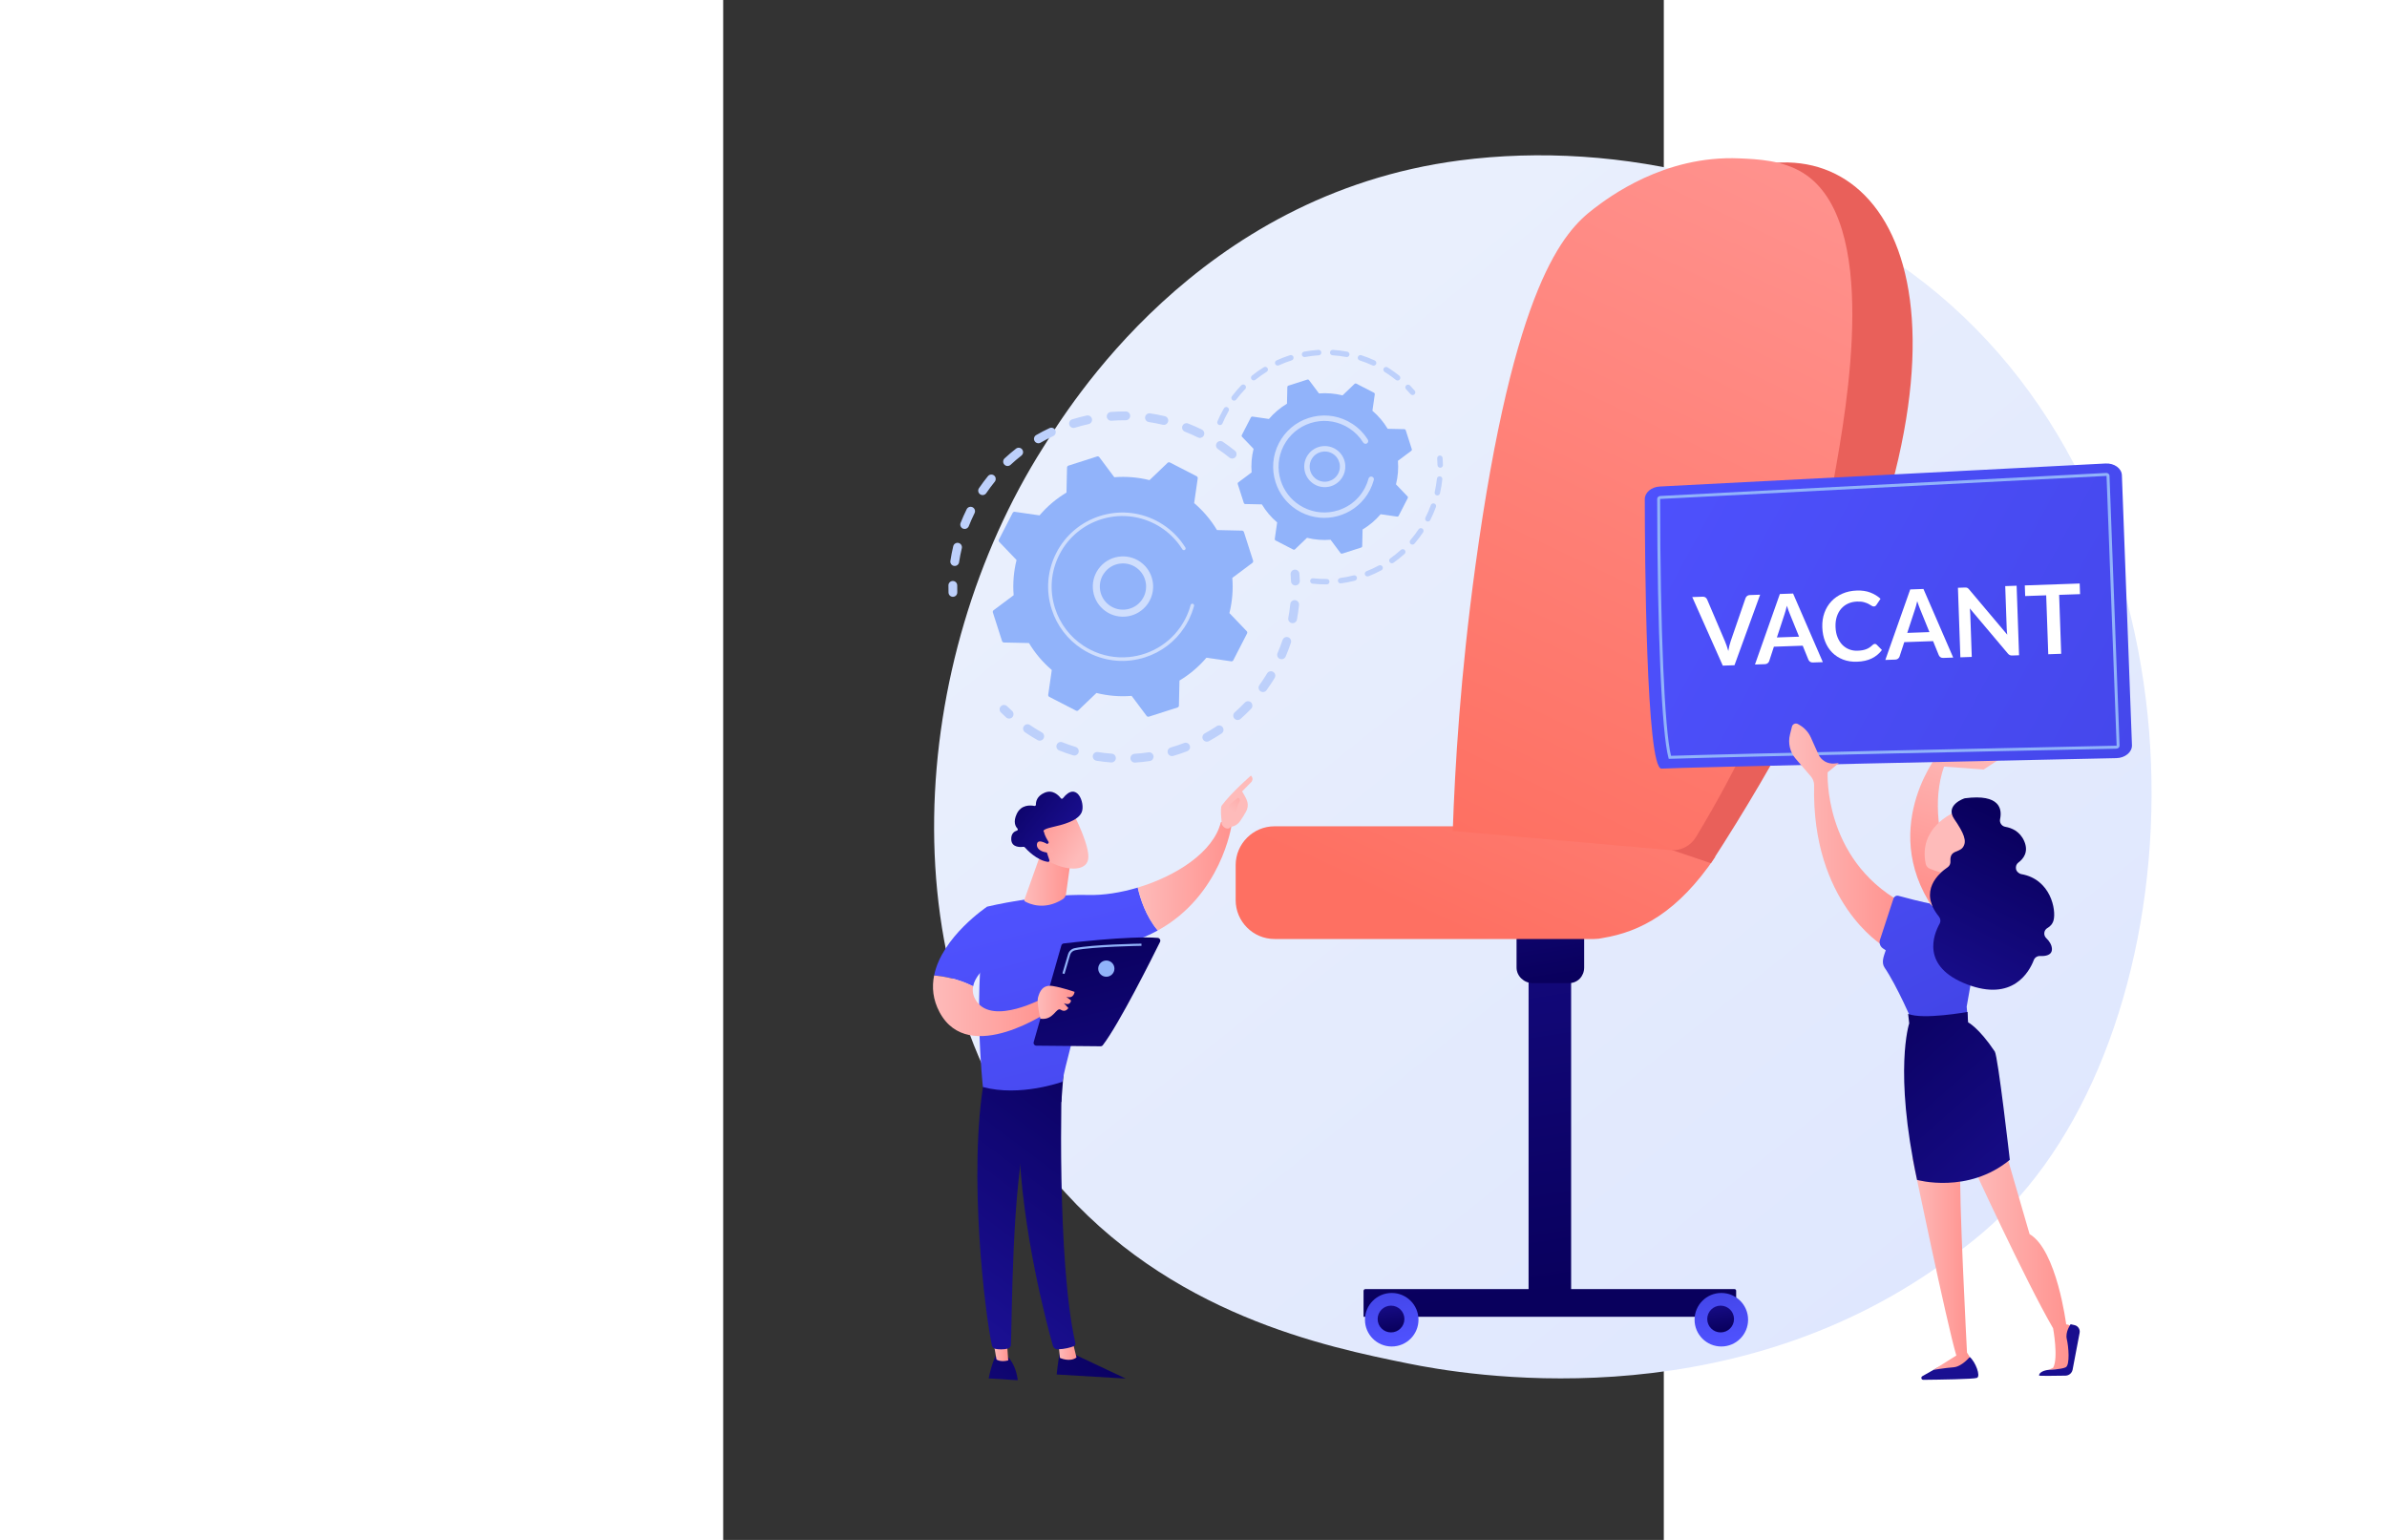 <?xml version="1.0" encoding="utf-8"?>
<!-- Generator: Adobe Illustrator 27.5.0, SVG Export Plug-In . SVG Version: 6.00 Build 0)  -->
<svg width="775" height="500" version="1.1" xmlns="http://www.w3.org/2000/svg" xmlns:xlink="http://www.w3.org/1999/xlink" x="0px" y="0px"
	 viewBox="0 100 2150 3520" style="enable-background:new 0 0 3710 3710;" xml:space="preserve">
<rect x="0" y="100" width="2150" height="3520" fill="#333333" stroke="none"/>
<g id="Background">
	<g>
		<g>
			<rect style="fill:#FFFFFF;" width="0" height="0"/>
		</g>
	</g>
</g>
<g id="Illustration">
	<g>
		<linearGradient id="SVGID_1_" gradientUnits="userSpaceOnUse" x1="3626.724" y1="4075.999" x2="1138.968" y2="986.362">
			<stop  offset="0" style="stop-color:#DAE3FE"/>
			<stop  offset="1" style="stop-color:#E9EFFD"/>
		</linearGradient>
		<path style="fill:url(#SVGID_1_);" d="M2942.327,2857.558c-57.143,60.157-111.211,98.952-153.929,129.603
			c-502.142,360.292-1096.309,255.269-1222.587,229.621c-186.472-37.874-546.918-111.082-807.514-417.538
			c-394.26-463.642-332.868-1194.097-27.053-1676.281c55.938-88.2,351.421-577.728,951.988-656.233
			c363.457-47.51,787.131,48.312,1093.943,305.361C3421.202,1311.659,3375.354,2401.681,2942.327,2857.558z"/>
		<g>
			
				<linearGradient id="SVGID_00000144302478790087555230000012552048080488038282_" gradientUnits="userSpaceOnUse" x1="11330.382" y1="3106.081" x2="10895.307" y2="3579.322" gradientTransform="matrix(1 0.009 -0.009 1 -10391.2 -63.475)">
				<stop  offset="0" style="stop-color:#09005D"/>
				<stop  offset="1" style="stop-color:#1A0F91"/>
			</linearGradient>
			<path style="fill:url(#SVGID_00000144302478790087555230000012552048080488038282_);" d="M920.138,3251.193l-127.566-60.11
				l-22.591-3.875c0,0-5.122,27.463-7.763,54.671L920.138,3251.193z"/>
			
				<linearGradient id="SVGID_00000180351144384298695440000007901622521120264344_" gradientUnits="userSpaceOnUse" x1="11187.073" y1="3144.256" x2="11228.749" y2="3144.256" gradientTransform="matrix(1 0.009 -0.009 1 -10391.2 -63.475)">
				<stop  offset="0" style="stop-color:#FEBBBA"/>
				<stop  offset="1" style="stop-color:#FF928E"/>
			</linearGradient>
			<path style="fill:url(#SVGID_00000180351144384298695440000007901622521120264344_);" d="M766.155,3171.008l3.59,32.941
				c0,0,22.345,10.663,37.785-0.956l-8.945-36.757L766.155,3171.008z"/>
			
				<linearGradient id="SVGID_00000072266653012080288900000010091868191184495782_" gradientUnits="userSpaceOnUse" x1="11376.333" y1="2529.175" x2="10977.073" y2="3070.319" gradientTransform="matrix(1 0.009 -0.009 1 -10391.2 -63.475)">
				<stop  offset="0" style="stop-color:#09005D"/>
				<stop  offset="1" style="stop-color:#1A0F91"/>
			</linearGradient>
			<path style="fill:url(#SVGID_00000072266653012080288900000010091868191184495782_);" d="M774.99,2552.428
				c-1.768,8.576-13.142,428.71,29.978,617.446c0.704,3.079-0.884,6.232-3.82,7.399c-6.916,2.749-20.461,6.696-36.652,7.085
				c-5.014,0.121-9.477-3.18-10.845-8.005c-12.422-43.813-71.858-263.3-77.888-472.486c-6.739-233.745,0.076-7.956,0.076-7.956
				l6.637-144.384L774.99,2552.428z"/>
			
				<linearGradient id="SVGID_00000079454075385277812880000018297480438051345573_" gradientUnits="userSpaceOnUse" x1="11221.055" y1="3020.849" x2="10788.344" y2="3491.518" gradientTransform="matrix(1 0.009 -0.009 1 -10391.2 -63.475)">
				<stop  offset="0" style="stop-color:#09005D"/>
				<stop  offset="1" style="stop-color:#1A0F91"/>
			</linearGradient>
			<path style="fill:url(#SVGID_00000079454075385277812880000018297480438051345573_);" d="M673.256,3255
				c-1.507-13.485-6.392-35.634-21.968-53.008l-28.834-1.838c0,0-7.867,13.814-15.708,50.644L673.256,3255z"/>
			
				<linearGradient id="SVGID_00000155112575184324340210000017188746524876506795_" gradientUnits="userSpaceOnUse" x1="11036.87" y1="3142.113" x2="11072.853" y2="3142.113" gradientTransform="matrix(1 0.009 -0.009 1 -10391.2 -63.475)">
				<stop  offset="0" style="stop-color:#FEBBBA"/>
				<stop  offset="1" style="stop-color:#FF928E"/>
			</linearGradient>
			<path style="fill:url(#SVGID_00000155112575184324340210000017188746524876506795_);" d="M616.064,3157.767l8.647,49.847
				c0,0,8.956,6.795,26.845,2.101l-3.844-53.58L616.064,3157.767z"/>
			
				<linearGradient id="SVGID_00000029025011546141347280000009859633092739581077_" gradientUnits="userSpaceOnUse" x1="11305.174" y1="2476.674" x2="10905.919" y2="3017.813" gradientTransform="matrix(1 0.009 -0.009 1 -10391.2 -63.475)">
				<stop  offset="0" style="stop-color:#09005D"/>
				<stop  offset="1" style="stop-color:#1A0F91"/>
			</linearGradient>
			<path style="fill:url(#SVGID_00000029025011546141347280000009859633092739581077_);" d="M597.086,2563.627
				c-38.851,221.353,2.741,548.034,17.209,612.033c0.886,3.919,4.013,6.944,7.969,7.638c6.719,1.179,17.791,2.196,28.745-0.873
				c3.774-1.056,6.45-4.426,6.641-8.341c2.515-51.606,1.899-368.571,37.322-493.497c1.795-6.331,5.724-11.83,11.124-15.592
				l66.887-46.596l5.822-76.296L597.086,2563.627z"/>
			<g>
				
					<linearGradient id="SVGID_00000046321129532402762300000003778679258831586480_" gradientUnits="userSpaceOnUse" x1="1430.267" y1="2131.088" x2="1183.559" y2="3080.914" gradientTransform="matrix(-1 0 0 1 2152.411 0)">
					<stop  offset="0" style="stop-color:#4F52FF"/>
					<stop  offset="1" style="stop-color:#4042E2"/>
				</linearGradient>
				<path style="fill:url(#SVGID_00000046321129532402762300000003778679258831586480_);" d="M835.175,2145.776
					c-110.073-2.869-231.838,26.697-231.838,26.697c-34.643,191.164-9.672,412.28-9.672,412.28
					c85.016,23.163,181.502-11.935,181.502-11.935c14.929-79.898,83.172-304.508,83.172-304.508
					c53.853-6.162,98.312-21.259,134.998-41.428c-27.526-32.53-40.257-73.709-45.724-98.032
					C908.574,2140.575,869.126,2146.661,835.175,2145.776z"/>
				
					<linearGradient id="SVGID_00000114038280106869701460000001011446141673641389_" gradientUnits="userSpaceOnUse" x1="11358.616" y1="2056.965" x2="11571.542" y2="2056.965" gradientTransform="matrix(1 0.009 -0.009 1 -10391.2 -63.475)">
					<stop  offset="0" style="stop-color:#FEBBBA"/>
					<stop  offset="1" style="stop-color:#FF928E"/>
				</linearGradient>
				<path style="fill:url(#SVGID_00000114038280106869701460000001011446141673641389_);" d="M1161.909,1986.722
					c-10.69-13.166-24.436-7.117-24.436-7.117c-16.854,68.279-102.329,122.956-189.859,149.245
					c5.467,24.323,18.198,65.502,45.724,98.032C1138.949,2146.829,1161.909,1986.722,1161.909,1986.722z"/>
			</g>
			<g>
				
					<linearGradient id="SVGID_00000161632086879468469730000012411470764881630857_" gradientUnits="userSpaceOnUse" x1="-1077.377" y1="2020.346" x2="-934.502" y2="2345.419" gradientTransform="matrix(-1 -0.009 -0.009 1 55.525 36.702)">
					<stop  offset="0" style="stop-color:#FEBBBA"/>
					<stop  offset="1" style="stop-color:#FF928E"/>
				</linearGradient>
				<path style="fill:url(#SVGID_00000161632086879468469730000012411470764881630857_);" d="M1159.252,1990.018
					c1.097,3.608-12.059,8.961-19.635-5.825c-0.202-7.054-4.202-37.304,0.066-43.009c22.733-30.381,66.608-68.319,66.608-68.319
					c7.284,7.326,1.159,14.396,1.159,14.396l-21.317,21.786c4.339,8.02,9.66,14.805,12.092,24.479
					c1.841,7.326,0.598,15.124-3.157,21.74c-3.769,6.639-8.906,15.268-13.75,22.012
					C1172.151,1990.044,1159.252,1990.018,1159.252,1990.018z"/>
				
					<linearGradient id="SVGID_00000095325108026443582340000012468543695432315067_" gradientUnits="userSpaceOnUse" x1="11570.522" y1="1913.017" x2="11630.139" y2="1821.356" gradientTransform="matrix(1 0.009 -0.009 1 -10391.2 -63.475)">
					<stop  offset="0" style="stop-color:#FEBBBA"/>
					<stop  offset="1" style="stop-color:#FF928E"/>
				</linearGradient>
				<path style="fill:url(#SVGID_00000095325108026443582340000012468543695432315067_);" d="M1176.766,1923.225l-19.39,16.122
					l-6.194,16.176l16.968,19.188c0,0,6.073-32.156,10.425-39.087C1182.927,1928.694,1180.737,1925.302,1176.766,1923.225z"/>
			</g>
			
				<linearGradient id="SVGID_00000168090678775114646190000014626529611658352542_" gradientUnits="userSpaceOnUse" x1="1621.285" y1="2180.703" x2="1374.576" y2="3130.529" gradientTransform="matrix(-1 0 0 1 2152.411 0)">
				<stop  offset="0" style="stop-color:#4F52FF"/>
				<stop  offset="1" style="stop-color:#4042E2"/>
			</linearGradient>
			<path style="fill:url(#SVGID_00000168090678775114646190000014626529611658352542_);" d="M644.546,2279.475l-41.209-107.002
				c0,0-103.498,68.887-121.254,157.312c19.417,1.616,54.724,7.007,89.164,24.812
				C579.252,2312.841,644.546,2279.475,644.546,2279.475z"/>
			
				<linearGradient id="SVGID_00000142169245269615637220000011001753826897422468_" gradientUnits="userSpaceOnUse" x1="10892.692" y1="2358.539" x2="11162.144" y2="2358.539" gradientTransform="matrix(1 0.009 -0.009 1 -10391.2 -63.475)">
				<stop  offset="0" style="stop-color:#FEBBBA"/>
				<stop  offset="1" style="stop-color:#FF928E"/>
			</linearGradient>
			<path style="fill:url(#SVGID_00000142169245269615637220000011001753826897422468_);" d="M733.452,2380.64
				c0,0-116.075,64.146-154.5,8.06c-7.977-11.646-9.802-23.161-7.704-34.103c-34.441-17.805-69.748-23.196-89.164-24.812
				c-5.353,26.657-2.929,55.086,12.49,83.943c67.046,125.476,253.885-4.477,253.885-4.477L733.452,2380.64z"/>
			
				<linearGradient id="SVGID_00000106140994821240594370000000093415810231543204_" gradientUnits="userSpaceOnUse" x1="11099.603" y1="2070.485" x2="11206.14" y2="2070.485" gradientTransform="matrix(1 0.009 -0.009 1 -10391.2 -63.475)">
				<stop  offset="0" style="stop-color:#FEBBBA"/>
				<stop  offset="1" style="stop-color:#FF928E"/>
			</linearGradient>
			<path style="fill:url(#SVGID_00000106140994821240594370000000093415810231543204_);" d="M724.516,2055.336l-35.996,100.968
				c-0.596,1.672,0.075,3.537,1.622,4.412c9.498,5.37,43.754,20.958,85.462-4.931c4.345-2.697,7.328-7.135,8.032-12.199
				l12.18-87.569L724.516,2055.336z"/>
			<g>
				
					<linearGradient id="SVGID_00000054988800317351756900000002006070150625061286_" gradientUnits="userSpaceOnUse" x1="2686.477" y1="6159.704" x2="2646.666" y2="6028.398" gradientTransform="matrix(0.752 -0.659 0.659 0.752 -5257.797 -818.158)">
					<stop  offset="0" style="stop-color:#FEBBBA"/>
					<stop  offset="1" style="stop-color:#FF928E"/>
				</linearGradient>
				<path style="fill:url(#SVGID_00000054988800317351756900000002006070150625061286_);" d="M801.628,1962.255
					c0,0,37.776,72.774,32.566,101.976c-5.21,29.201-52.862,26.646-94.264,2.495l-28.343-78.461L801.628,1962.255z"/>
				
					<linearGradient id="SVGID_00000129183323004571746000000001366401448449391536_" gradientUnits="userSpaceOnUse" x1="2650.562" y1="5930.922" x2="2683.863" y2="6120.863" gradientTransform="matrix(0.752 -0.659 0.659 0.752 -5257.797 -818.158)">
					<stop  offset="0" style="stop-color:#09005D"/>
					<stop  offset="1" style="stop-color:#1A0F91"/>
				</linearGradient>
				<path style="fill:url(#SVGID_00000129183323004571746000000001366401448449391536_);" d="M742.136,2028.348
					c1.699-0.733,2.343-2.798,1.345-4.356c-3.037-4.737-8.722-14.397-10.486-22.823c0,0-6.872-4.495,17.698-10.128
					c24.571-5.634,61.216-14.393,69.099-35.186c7.686-20.274-11.51-71.624-43.304-31.158c-1.209,1.54-3.55,1.552-4.729-0.012
					c-5.084-6.75-18.486-20.787-37.358-12.535c-17.66,7.723-19.764,20.59-19.585,27.088c0.053,1.911-1.67,3.38-3.544,3.004
					c-8.875-1.781-30.197-3.44-40.364,18.352c-8.374,17.95-3.14,28.206,1.668,33.243c1.558,1.632,0.843,4.289-1.321,4.928
					c-5.861,1.733-13.452,6.616-12.828,20.313c0.864,18.936,22.04,17.47,28.072,16.665c0.988-0.131,1.98,0.217,2.641,0.963
					c5.111,5.766,28.153,30.26,53.315,33.426c2.179,0.274,3.89-1.863,3.195-3.947l-10.599-31.792
					c-0.492-1.476,0.228-3.084,1.656-3.701L742.136,2028.348z"/>
				
					<linearGradient id="SVGID_00000096034439110449752550000012694258527374373309_" gradientUnits="userSpaceOnUse" x1="2645.781" y1="6159.091" x2="2609.962" y2="6040.953" gradientTransform="matrix(0.752 -0.659 0.659 0.752 -5257.797 -818.158)">
					<stop  offset="0" style="stop-color:#FEBBBA"/>
					<stop  offset="1" style="stop-color:#FF928E"/>
				</linearGradient>
				<path style="fill:url(#SVGID_00000096034439110449752550000012694258527374373309_);" d="M746.476,2032.887
					c0,0-27.208-19.052-29.361-3.247c-2.151,15.805,24.444,23.156,37.707,17.382L746.476,2032.887z"/>
			</g>
			<g>
				<g>
					
						<linearGradient id="SVGID_00000047757018113425946960000002540956095649073316_" gradientUnits="userSpaceOnUse" x1="10943.7" y1="2227.335" x2="11092.383" y2="2846.848" gradientTransform="matrix(1 0 0 1 -10122.912 0)">
						<stop  offset="0" style="stop-color:#09005D"/>
						<stop  offset="1" style="stop-color:#1A0F91"/>
					</linearGradient>
					<path style="fill:url(#SVGID_00000047757018113425946960000002540956095649073316_);" d="M709.729,2482.016L772.96,2261.2
						c0.718-2.507,2.856-4.335,5.446-4.637c11.456-1.336,44.653-5.089,82.981-8.331c46.167-3.905,99.782-7.069,131.82-4.377
						c4.555,0.382,7.307,5.2,5.281,9.297c-18.218,36.859-93.159,186.793-130.688,235.91c-1.243,1.627-3.166,2.579-5.214,2.56
						l-146.706-1.365C711.612,2490.216,708.555,2486.121,709.729,2482.016z"/>
					
						<linearGradient id="SVGID_00000177459969666758509760000004454822326686837922_" gradientUnits="userSpaceOnUse" x1="10841.818" y1="2391.229" x2="10926.059" y2="2391.229" gradientTransform="matrix(1 0 0 1 -10122.912 0)">
						<stop  offset="0" style="stop-color:#FEBBBA"/>
						<stop  offset="1" style="stop-color:#FF928E"/>
					</linearGradient>
					<path style="fill:url(#SVGID_00000177459969666758509760000004454822326686837922_);" d="M725.007,2428.667
						c0,0-8.808-36.219-5.255-49.068c3.553-12.85,10.437-29.371,33.383-25.7c22.946,3.671,50.013,13.337,50.013,13.337
						s-1.367,16.737-18.807,11.337l10.815,8.368c0,0-1.546,13.401-16.276,6.242l10.058,11.097c0,0-6.327,11.007-17.164,3.947
						C760.936,2401.168,755.74,2433.029,725.007,2428.667z"/>
				</g>
				<path style="fill:#91B3FA;" d="M857.172,2314.15c0,10.251,8.31,18.561,18.561,18.561c10.251,0,18.561-8.31,18.561-18.561
					c0-10.252-8.31-18.562-18.561-18.562C865.482,2295.589,857.172,2303.899,857.172,2314.15z"/>
				<path style="fill:#91B3FA;" d="M780.114,2326.384l12.875-43.67c1.582-5.362,5.894-9.389,11.255-10.508
					c40.347-8.42,150.79-10.206,151.9-10.223l-0.076-4.933c-4.555,0.07-112.027,1.811-152.833,10.327
					c-7.143,1.491-12.883,6.833-14.979,13.943l-12.875,43.67L780.114,2326.384z"/>
			</g>
		</g>
		<g>
			<g>
				
					<linearGradient id="SVGID_00000067227007133969086960000006259729157506357667_" gradientUnits="userSpaceOnUse" x1="10242.384" y1="3041.411" x2="10452.551" y2="1719.398" gradientTransform="matrix(-1 0 0 1 12207.815 0)">
					<stop  offset="0" style="stop-color:#09005D"/>
					<stop  offset="1" style="stop-color:#1A0F91"/>
				</linearGradient>
				<polygon style="fill:url(#SVGID_00000067227007133969086960000006259729157506357667_);" points="1840.906,3089.718 
					1938.144,3089.718 1938.144,2038.147 1840.906,2038.147 				"/>
				
					<linearGradient id="SVGID_00000045612267906529177370000015464919111968067775_" gradientUnits="userSpaceOnUse" x1="-196.892" y1="2335.878" x2="-128.359" y2="1904.781" gradientTransform="matrix(-1 0 0 1 1720.696 0)">
					<stop  offset="0" style="stop-color:#09005D"/>
					<stop  offset="1" style="stop-color:#1A0F91"/>
				</linearGradient>
				<path style="fill:url(#SVGID_00000045612267906529177370000015464919111968067775_);" d="M1967.94,2018.83v292.803
					c0,19.657-14.702,35.593-34.359,35.593h-83.354c-19.657,0-36.827-15.936-36.827-35.593V2018.83H1967.94z"/>
			</g>
			
				<linearGradient id="SVGID_00000080193325971791330790000001768797764764420740_" gradientUnits="userSpaceOnUse" x1="10323.297" y1="3048.595" x2="10543.075" y2="1666.125" gradientTransform="matrix(-1 0 0 1 12207.815 0)">
				<stop  offset="0" style="stop-color:#09005D"/>
				<stop  offset="1" style="stop-color:#1A0F91"/>
			</linearGradient>
			<path style="fill:url(#SVGID_00000080193325971791330790000001768797764764420740_);" d="M1463.693,3109.992h851.663v-59.513
				c0-2.09-1.694-3.784-3.784-3.784h-843.801c-2.252,0-4.078,1.826-4.078,4.078V3109.992z"/>
			<g>
				
					<linearGradient id="SVGID_00000036253118446571230500000016532501955686776735_" gradientUnits="userSpaceOnUse" x1="-569.59" y1="3172.145" x2="-545.187" y2="3018.639" gradientTransform="matrix(-1 0 0 1 1720.696 0)">
					<stop  offset="0" style="stop-color:#4F52FF"/>
					<stop  offset="1" style="stop-color:#4042E2"/>
				</linearGradient>
				<path style="fill:url(#SVGID_00000036253118446571230500000016532501955686776735_);" d="M2220.3,3116.703
					c0,33.784,27.387,61.172,61.171,61.172s61.172-27.387,61.172-61.172c0-33.784-27.387-61.172-61.172-61.172
					S2220.3,3082.919,2220.3,3116.703z"/>
				
					<linearGradient id="SVGID_00000107553873727502871030000014733672845055533485_" gradientUnits="userSpaceOnUse" x1="-563.574" y1="3142.814" x2="-551.372" y2="3066.061" gradientTransform="matrix(-1 0 0 1 1720.696 0)">
					<stop  offset="0" style="stop-color:#09005D"/>
					<stop  offset="1" style="stop-color:#1A0F91"/>
				</linearGradient>
				<path style="fill:url(#SVGID_00000107553873727502871030000014733672845055533485_);" d="M2249.277,3115.093
					c0,16.892,13.693,30.586,30.585,30.586c16.892,0,30.586-13.694,30.586-30.586c0-16.892-13.694-30.586-30.586-30.586
					C2262.969,3084.507,2249.277,3098.201,2249.277,3115.093z"/>
			</g>
			<g>
				
					<linearGradient id="SVGID_00000027601305859105945290000005523497990444634301_" gradientUnits="userSpaceOnUse" x1="183.789" y1="3172.145" x2="208.192" y2="3018.639" gradientTransform="matrix(-1 0 0 1 1720.696 0)">
					<stop  offset="0" style="stop-color:#4F52FF"/>
					<stop  offset="1" style="stop-color:#4042E2"/>
				</linearGradient>
				<path style="fill:url(#SVGID_00000027601305859105945290000005523497990444634301_);" d="M1466.921,3116.703
					c0,33.784,27.387,61.172,61.172,61.172c33.784,0,61.171-27.387,61.171-61.172c0-33.784-27.387-61.172-61.171-61.172
					C1494.309,3055.531,1466.921,3082.919,1466.921,3116.703z"/>
				
					<linearGradient id="SVGID_00000150074176928967696920000002702261195795680897_" gradientUnits="userSpaceOnUse" x1="189.805" y1="3142.814" x2="202.007" y2="3066.061" gradientTransform="matrix(-1 0 0 1 1720.696 0)">
					<stop  offset="0" style="stop-color:#09005D"/>
					<stop  offset="1" style="stop-color:#1A0F91"/>
				</linearGradient>
				<path style="fill:url(#SVGID_00000150074176928967696920000002702261195795680897_);" d="M1495.897,3115.093
					c0,16.892,13.693,30.586,30.585,30.586c16.892,0,30.586-13.694,30.586-30.586c0-16.892-13.694-30.586-30.586-30.586
					C1509.591,3084.507,1495.897,3098.201,1495.897,3115.093z"/>
			</g>
			
				<linearGradient id="SVGID_00000041253282499207262600000015748454025406107274_" gradientUnits="userSpaceOnUse" x1="2160.317" y1="1101.498" x2="1647.158" y2="2215.592">
				<stop  offset="0" style="stop-color:#FF928E"/>
				<stop  offset="1" style="stop-color:#FE7062"/>
			</linearGradient>
			<path style="fill:url(#SVGID_00000041253282499207262600000015748454025406107274_);" d="M2267.808,2058.51
				c0,0-262.545-69.719-276.849-69.719h-730.88c-48.784,0-88.698,39.914-88.698,88.698v80.2c0,48.785,39.914,88.699,88.698,88.699
				h730.88c6.909,0,13.606-0.88,20.065-2.391C2096.617,2229.837,2182.215,2185.235,2267.808,2058.51z"/>
			
				<linearGradient id="SVGID_00000112592942794424523930000009993761046345813666_" gradientUnits="userSpaceOnUse" x1="4683.349" y1="1058.848" x2="3626.881" y2="1154.89">
				<stop  offset="0" style="stop-color:#E1473D"/>
				<stop  offset="1" style="stop-color:#E9605A"/>
			</linearGradient>
			<path style="fill:url(#SVGID_00000112592942794424523930000009993761046345813666_);" d="M2257.619,2073.196
				c1282.654-1976.772-512.181-2219.85-560.646-190.196L2257.619,2073.196z"/>
			
				<linearGradient id="SVGID_00000104691286285217800930000014369118965256087194_" gradientUnits="userSpaceOnUse" x1="-2976.481" y1="31.088" x2="-3586.484" y2="1824.13" gradientTransform="matrix(0.941 0.125 -0.118 0.893 5309.008 841.374)">
				<stop  offset="0" style="stop-color:#FF928E"/>
				<stop  offset="1" style="stop-color:#FE7062"/>
			</linearGradient>
			<path style="fill:url(#SVGID_00000104691286285217800930000014369118965256087194_);" d="M2164.606,2043.287
				c23.624,2.085,46.455-9.387,58.751-29.665c200.595-330.81,280.416-624.632,315.865-822.088
				c29.542-164.559,105.666-588.583-72.259-697.065c-46.162-28.146-102.134-30.605-144.161-32.453
				c-171.995-7.561-299.337,89.492-332.813,115.003c-67.994,51.821-182.094,170.471-270.519,815.478
				c-34.464,251.397-46.971,461.392-51.903,606.927C1833.246,2014.044,1998.927,2028.666,2164.606,2043.287z"/>
		</g>
		<g>
			
				<linearGradient id="SVGID_00000119085788513503304030000002638860929470000556_" gradientUnits="userSpaceOnUse" x1="1990.12" y1="1804.115" x2="1882.872" y2="2132.854" gradientTransform="matrix(1 0 0 1 888.085 0)">
				<stop  offset="0" style="stop-color:#FEBBBA"/>
				<stop  offset="1" style="stop-color:#FF928E"/>
			</linearGradient>
			<path style="fill:url(#SVGID_00000119085788513503304030000002638860929470000556_);" d="M2773.785,1828.425
				c0,0-149.202,191.028,21.027,385.318l63.998-5.963c0,0-123.196-197.812-68.324-355.495l90.655,6.619l50.131-32.676
				L2773.785,1828.425z"/>
			<g>
				
					<linearGradient id="SVGID_00000128449338143503103500000015449219833314390453_" gradientUnits="userSpaceOnUse" x1="1066.787" y1="1128.161" x2="2949.725" y2="2145.485" gradientTransform="matrix(1 0 0 1 888.085 0)">
					<stop  offset="0" style="stop-color:#4F52FF"/>
					<stop  offset="1" style="stop-color:#4042E2"/>
				</linearGradient>
				<path style="fill:url(#SVGID_00000128449338143503103500000015449219833314390453_);" d="M2140.787,1212.105l1018.846-52.604
					c19.979-1.032,36.814,11.029,37.402,26.797l23.013,616.961c0.592,15.871-15.465,29.292-35.596,29.714
					c-184.464,3.876-1003.429,21.2-1039.491,24c-35.636,2.767-38.315-493.55-38.434-616.033
					C2106.513,1225.797,2121.617,1213.095,2140.787,1212.105z"/>
				<path style="fill:#91B3FA;" d="M2161.304,1834.607l-0.705-2.589c-15.346-56.404-25.453-288.628-25.745-591.629
					c0-3.544,3.146-6.478,7.16-6.683l1018.842-52.602c1.97-0.073,3.703,0.41,5.153,1.45c1.685,1.225,2.642,2.961,2.712,4.888
					l23.009,616.964c0.143,3.636-3.067,6.742-7.15,6.921l-0.222,0.007c-146.808,3.087-885.957,18.697-1020.375,23.188
					L2161.304,1834.607z M3161.382,1187.872c-0.063,0-0.129,0-0.195,0l-1018.826,52.602c-0.513,0.026-0.781,0.231-0.825,0.285
					c0.385,297.609,10.111,526.755,24.937,586.893c141.377-4.609,871.886-20.035,1017.74-23.102h0.215
					c0.322-0.02,0.577-0.212,0.616-0.265l-23.098-616.592C3161.873,1187.879,3161.647,1187.879,3161.382,1187.872z"/>
				<g>
					<path style="fill:#FFFFFF;" d="M2215.02,1464.81l23.856-0.834c2.565-0.092,4.675,0.462,6.333,1.652
						c1.655,1.19,2.921,2.76,3.798,4.711l40.78,95.667c1.358,3.109,2.67,6.535,3.937,10.263c1.269,3.739,2.489,7.678,3.663,11.819
						c1.388-8.486,3.218-16,5.483-22.541l33.882-98.285c0.597-1.708,1.718-3.287,3.353-4.741c1.638-1.451,3.702-2.222,6.195-2.308
						l23.86-0.837l-58.642,161.242l-26.718,0.936L2215.02,1464.81z"/>
					<path style="fill:#FFFFFF;" d="M2513.5,1613.547l-22.871,0.801c-2.565,0.089-4.695-0.478-6.389-1.705
						c-1.695-1.223-2.941-2.776-3.742-4.659l-13.01-32.02l-65.863,2.304l-10.741,32.854c-0.524,1.708-1.625,3.29-3.297,4.738
						c-1.675,1.457-3.759,2.225-6.251,2.314l-22.979,0.805l56.885-161.183l30.236-1.058L2513.5,1613.547z M2408.483,1557.117
						l50.687-1.777l-21.206-52.207c-0.959-2.318-2.031-5.048-3.201-8.203c-1.177-3.152-2.344-6.577-3.498-10.28
						c-0.897,3.775-1.78,7.293-2.657,10.55c-0.877,3.264-1.754,6.116-2.618,8.569L2408.483,1557.117z"/>
					<path style="fill:#FFFFFF;" d="M2632.252,1571.848c1.612-0.056,3.026,0.518,4.246,1.724l12.096,12.235
						c-6.172,8.219-13.89,14.615-23.161,19.195c-9.271,4.583-20.507,7.105-33.701,7.566c-11.803,0.415-22.479-1.233-32.039-4.932
						c-9.561-3.706-17.803-9.027-24.727-15.977c-6.92-6.95-12.334-15.347-16.234-25.192c-3.91-9.848-6.066-20.672-6.482-32.471
						c-0.415-11.948,1.18-22.957,4.791-33.029c3.61-10.069,8.879-18.822,15.815-26.26c6.93-7.435,15.331-13.323,25.195-17.668
						c9.865-4.349,20.846-6.732,32.943-7.154c11.8-0.415,22.182,1.114,31.149,4.579c8.961,3.465,16.709,8.203,23.23,14.213
						l-9.416,14.088c-0.554,0.9-1.279,1.698-2.173,2.39c-0.894,0.689-2.146,1.068-3.759,1.124c-1.685,0.059-3.432-0.544-5.239-1.8
						c-1.803-1.259-4.088-2.608-6.854-4.055c-2.766-1.444-6.244-2.756-10.431-3.927c-4.19-1.174-9.472-1.652-15.848-1.428
						c-7.477,0.26-14.302,1.807-20.48,4.626c-6.175,2.825-11.434,6.732-15.772,11.727c-4.335,4.995-7.649,11.002-9.937,18.018
						c-2.285,7.016-3.277,14.846-2.974,23.497c0.313,8.945,1.856,16.854,4.629,23.728c2.773,6.874,6.406,12.621,10.896,17.233
						c4.49,4.612,9.713,8.081,15.664,10.402c5.954,2.324,12.304,3.366,19.05,3.129c4.029-0.138,7.669-0.485,10.916-1.042
						c3.244-0.554,6.228-1.348,8.941-2.403c2.717-1.048,5.275-2.364,7.678-3.96c2.4-1.583,4.774-3.521,7.115-5.806
						c0.712-0.682,1.464-1.24,2.255-1.675C2630.426,1572.115,2631.299,1571.88,2632.252,1571.848z"/>
					<path style="fill:#FFFFFF;" d="M2811.466,1603.109l-22.867,0.801c-2.568,0.092-4.698-0.475-6.389-1.701
						c-1.695-1.223-2.944-2.776-3.745-4.658l-13.01-32.02l-65.859,2.305l-10.741,32.85c-0.527,1.711-1.629,3.294-3.3,4.741
						c-1.675,1.457-3.759,2.225-6.248,2.311l-22.983,0.804l56.885-161.18l30.236-1.058L2811.466,1603.109z M2706.449,1546.682
						l50.69-1.777l-21.206-52.207c-0.963-2.318-2.031-5.048-3.205-8.203c-1.174-3.152-2.341-6.577-3.498-10.28
						c-0.897,3.775-1.784,7.293-2.657,10.55c-0.877,3.264-1.751,6.116-2.615,8.569L2706.449,1546.682z"/>
					<path style="fill:#FFFFFF;" d="M2841.089,1443.05c0.88,0.079,1.678,0.274,2.387,0.58c0.709,0.303,1.401,0.758,2.08,1.358
						c0.686,0.6,1.444,1.398,2.288,2.397l87.177,103.401c-0.383-2.558-0.673-5.061-0.871-7.51c-0.191-2.45-0.33-4.744-0.402-6.871
						l-3.386-96.649l26.059-0.91l5.569,158.994l-15.284,0.534c-2.347,0.082-4.299-0.218-5.862-0.897
						c-1.569-0.679-3.119-1.942-4.649-3.798l-86.834-102.976c0.303,2.341,0.547,4.665,0.739,6.963
						c0.191,2.308,0.323,4.415,0.389,6.32l3.419,97.638l-26.059,0.91l-5.569-158.994l15.502-0.541
						C2839.101,1442.954,2840.202,1442.971,2841.089,1443.05z"/>
					<path style="fill:#FFFFFF;" d="M3100.566,1433.796l0.851,24.302l-47.829,1.675l4.718,134.692l-29.58,1.039l-4.715-134.692
						l-48.049,1.681l-0.851-24.302L3100.566,1433.796z"/>
				</g>
			</g>
			
				<linearGradient id="SVGID_00000068663410072516192810000010638927752022748834_" gradientUnits="userSpaceOnUse" x1="1967.416" y1="2972.3" x2="2193.394" y2="2972.3" gradientTransform="matrix(1 0 0 1 888.085 0)">
				<stop  offset="0" style="stop-color:#FEBBBA"/>
				<stop  offset="1" style="stop-color:#FF928E"/>
			</linearGradient>
			<path style="fill:url(#SVGID_00000068663410072516192810000010638927752022748834_);" d="M2855.501,2763.689
				c0,0,120.885,263.472,184.309,372.601c0,0,12.597,68.666,0,90.259l-10.735,4.772l50.102-1.491c0,0,4.451-92.364,0.975-97.523
				c-3.476-5.159-10.428-4.821-10.428-4.821s-21.484-170.204-83.701-206.529l-60.296-207.678L2855.501,2763.689z"/>
			
				<linearGradient id="SVGID_00000183937106628099803750000012730851337768706178_" gradientUnits="userSpaceOnUse" x1="2278.029" y1="2466.944" x2="2166.117" y2="3194.365" gradientTransform="matrix(1 0 0 1 888.085 0)">
				<stop  offset="0" style="stop-color:#09005D"/>
				<stop  offset="1" style="stop-color:#1A0F91"/>
			</linearGradient>
			<path style="fill:url(#SVGID_00000183937106628099803750000012730851337768706178_);" d="M3007.677,3244.256
				c-0.074,1.208,39.123,0.656,60.416,0.268c7.862-0.144,14.564-5.67,16.24-13.353l16.08-84.48
				c1.529-8.028-3.57-15.826-11.537-17.647l-8.975-2.052c0,0-12.804,17.564-8.773,34.101c4.031,16.537,7.617,59.373-2.568,64.364
				c-10.185,4.992-39.485,5.864-39.485,5.864S3008.347,3233.376,3007.677,3244.256z"/>
			
				<linearGradient id="SVGID_00000001636279828631980770000013350160882009008811_" gradientUnits="userSpaceOnUse" x1="2041.236" y1="2430.517" x2="1929.325" y2="3157.938" gradientTransform="matrix(1 0 0 1 888.085 0)">
				<stop  offset="0" style="stop-color:#09005D"/>
				<stop  offset="1" style="stop-color:#1A0F91"/>
			</linearGradient>
			<path style="fill:url(#SVGID_00000001636279828631980770000013350160882009008811_);" d="M2740.923,3245.789
				c-3.965,2.259-2.33,8.312,2.233,8.266c35.633-0.358,115.479-1.486,122.574-4.436c9.16-3.809-3.338-36.725-16.492-47.866
				l-72.628,23.704L2740.923,3245.789z"/>
			
				<linearGradient id="SVGID_00000059276568820912589070000014123598365567284665_" gradientUnits="userSpaceOnUse" x1="1830.293" y1="2989.104" x2="1961.153" y2="2989.104" gradientTransform="matrix(1 0 0 1 888.085 0)">
				<stop  offset="0" style="stop-color:#FEBBBA"/>
				<stop  offset="1" style="stop-color:#FF928E"/>
			</linearGradient>
			<path style="fill:url(#SVGID_00000059276568820912589070000014123598365567284665_);" d="M2718.378,2746.886
				c0,0,78.119,377.911,100.218,451.629l-52.278,32.806c0,0,26.198-4.456,45.624-5.864c19.426-1.408,37.295-23.704,37.295-23.704
				l-6.263-9.989c0,0-19.59-375.853-14.821-418.532L2718.378,2746.886z"/>
			
				<linearGradient id="SVGID_00000129165575645279000620000007428460768985861248_" gradientUnits="userSpaceOnUse" x1="1548.399" y1="2007.312" x2="1804.58" y2="2007.312" gradientTransform="matrix(1 0 0 1 888.085 0)">
				<stop  offset="0" style="stop-color:#FEBBBA"/>
				<stop  offset="1" style="stop-color:#FF928E"/>
			</linearGradient>
			<path style="fill:url(#SVGID_00000129165575645279000620000007428460768985861248_);" d="M2524.46,1865.406
				c0,0-10.775,196.586,168.205,297.042l-43.091,98.276c0,0-162.042-98.011-156.05-365.327c0.172-7.672-2.595-15.121-7.605-20.933
				l-34.439-39.954c-13.121-15.222-18.025-35.872-13.147-55.368l4.533-18.12c1.518-6.067,8.427-8.985,13.834-5.845l3.602,2.092
				c11.465,6.659,20.547,16.754,25.961,28.856l16.91,37.802c6.317,14.12,20.881,22.693,36.293,21.363l10.456-0.903L2524.46,1865.406
				z"/>
			
				<linearGradient id="SVGID_00000029018685919839912060000007522101476711000509_" gradientUnits="userSpaceOnUse" x1="1568.325" y1="1630.033" x2="2048.61" y2="2581.277" gradientTransform="matrix(1 0 0 1 888.085 0)">
				<stop  offset="0" style="stop-color:#4F52FF"/>
				<stop  offset="1" style="stop-color:#4042E2"/>
			</linearGradient>
			<path style="fill:url(#SVGID_00000029018685919839912060000007522101476711000509_);" d="M2686.435,2147.717
				c29.943,8.304,131.385,34.989,194.714,33.899l-38.883,219.42l3.095,35.789l-126.774-0.568c0,0-35.688-82.881-63.844-124.202
				c-8.132-11.934-2.08-26.169,2.529-39.855l-6.333-4.216c-6.444-4.29-9.238-12.349-6.833-19.708l30.872-94.454
				C2676.581,2149.06,2681.594,2146.375,2686.435,2147.717z"/>
			
				<linearGradient id="SVGID_00000175291674698973018680000006288787794831127721_" gradientUnits="userSpaceOnUse" x1="1714.757" y1="2397.936" x2="2134.423" y2="2871.226" gradientTransform="matrix(1 0 0 1 888.085 0)">
				<stop  offset="0" style="stop-color:#09005D"/>
				<stop  offset="1" style="stop-color:#1A0F91"/>
			</linearGradient>
			<path style="fill:url(#SVGID_00000175291674698973018680000006288787794831127721_);" d="M2708.429,2417.529l2.493,21.681
				c0,0-35.825,107.291,17.914,357.881c0,0,116.387,32.972,212.045-45.926c0,0-26.984-236.52-34.354-247.537
				c-36.71-54.875-61.166-66.804-61.166-66.804l-1.103-23.687C2844.258,2413.137,2741.946,2431.635,2708.429,2417.529z"/>
			
				<linearGradient id="SVGID_00000183928689488220258420000012354132815788381059_" gradientUnits="userSpaceOnUse" x1="1869.964" y1="2133.085" x2="1950.043" y2="2133.085" gradientTransform="matrix(1 0 0 1 888.085 0)">
				<stop  offset="0" style="stop-color:#FEBBBA"/>
				<stop  offset="1" style="stop-color:#FF928E"/>
			</linearGradient>
			<path style="fill:url(#SVGID_00000183928689488220258420000012354132815788381059_);" d="M2758.054,2165.401
				c-0.445-0.587,26.466-81.249,26.466-81.249l38.548,3.498l15.059,91.506C2838.128,2179.156,2777.715,2191.35,2758.054,2165.401z"
				/>
			
				<linearGradient id="SVGID_00000047038646290352335330000003222209156699254417_" gradientUnits="userSpaceOnUse" x1="1997.234" y1="2029.6" x2="2580.104" y2="2069.235" gradientTransform="matrix(1 0 0 1 888.085 0)">
				<stop  offset="0" style="stop-color:#FEBBBA"/>
				<stop  offset="1" style="stop-color:#FF928E"/>
			</linearGradient>
			<path style="fill:url(#SVGID_00000047038646290352335330000003222209156699254417_);" d="M2813.84,1956.947
				c-2.57,1.6-82.372,34.58-65.226,117.429c1.013,4.896,4.28,9.045,8.846,11.082c11.71,5.223,36.921,14.167,67.075,11.103
				c41.806-4.249,69.199-77.199,68.034-98.428C2891.404,1976.904,2839.316,1941.084,2813.84,1956.947z"/>
			
				<linearGradient id="SVGID_00000085930343237104322120000011818256666984942249_" gradientUnits="userSpaceOnUse" x1="2093.037" y1="1994.466" x2="1887.868" y2="2404.804" gradientTransform="matrix(1 0 0 1 888.085 0)">
				<stop  offset="0" style="stop-color:#09005D"/>
				<stop  offset="1" style="stop-color:#1A0F91"/>
			</linearGradient>
			<path style="fill:url(#SVGID_00000085930343237104322120000011818256666984942249_);" d="M2838.128,1924.737
				c-2.098,0.275-46.116,15.606-24.287,47.504c21.829,31.897,30.018,50.674,19.693,64.68c-9.406,12.761-30.244,5.488-28.426,32.037
				c0.364,5.314-1.935,10.473-6.345,13.459c-19.636,13.292-67.542,54.203-20.079,112.548c3.858,4.742,4.653,11.289,1.676,16.628
				c-13.902,24.935-43.103,97.98,62.615,138.499c104.466,40.039,142.184-28.248,152.721-55.542
				c2.279-5.903,8.092-9.518,14.413-9.219c11.479,0.542,27.745-1.368,26.997-16.708c-0.454-9.317-6.268-17.668-13.138-24.362
				c-6.8-6.626-5.457-18.228,2.799-22.917c6.235-3.543,11.754-9.075,14.083-17.705c6.33-23.459-6.308-93.605-73.544-105.492
				c-5.608-0.991-11.481-6.25-12.298-11.886c-0.012-0.083-0.025-0.167-0.039-0.251c-0.901-5.452,0.943-11.025,5.398-14.293
				c10.736-7.876,24.504-23.732,13.321-49.159c-9.918-22.552-28.94-30.159-43.07-32.583c-8.296-1.423-13.75-9.269-12.002-17.503
				C2923.383,1950.036,2919.229,1914.104,2838.128,1924.737z"/>
		</g>
		<g>
			<g>
				<g>
					<path style="fill:#BDD0FB;" d="M1171.194,1144.463c-3.495,4.318-9.83,4.983-14.145,1.487
						c-8.387-6.79-17.192-13.318-26.174-19.4c-4.545-3.077-5.771-9.22-2.794-13.802c0.035-0.054,0.07-0.109,0.107-0.165
						c3.114-4.598,9.368-5.8,13.967-2.685c9.453,6.403,18.724,13.273,27.552,20.423c4.037,3.267,4.879,9.022,2.109,13.284
						C1171.626,1143.899,1171.42,1144.187,1171.194,1144.463z M1085.128,1099.942c-9.722-4.8-19.741-9.228-29.789-13.167
						c-5.167-2.025-7.719-7.86-5.693-13.032c2.052-5.183,7.864-7.719,13.035-5.692c10.57,4.143,21.118,8.804,31.348,13.852
						c4.98,2.458,7.024,8.49,4.565,13.47c-0.179,0.362-0.377,0.709-0.591,1.038
						C1095.265,1100.627,1089.746,1102.222,1085.128,1099.942z M1004.869,1070.946c-10.518-2.508-21.271-4.589-31.97-6.185
						c-5.492-0.819-9.282-5.938-8.463-11.43c0.825-5.486,5.936-9.279,11.431-8.463c11.266,1.681,22.594,3.872,33.667,6.514
						c5.403,1.288,8.736,6.713,7.451,12.115c-0.275,1.151-0.738,2.209-1.348,3.148
						C1013.385,1070.111,1009.119,1071.96,1004.869,1070.946z M920.141,1060.629c-10.826-0.095-21.78,0.282-32.561,1.114
						c-5.538,0.426-10.374-3.717-10.801-9.253c-0.421-5.537,3.721-10.369,9.253-10.801c11.353-0.875,22.886-1.269,34.278-1.174
						c5.553,0.048,10.018,4.589,9.97,10.142c-0.017,1.987-0.608,3.835-1.617,5.386
						C926.853,1058.828,923.706,1060.657,920.141,1060.629z M835.226,1069.444c-10.55,2.307-21.153,5.098-31.508,8.301
						c-5.309,1.638-10.938-1.334-12.579-6.64c-1.642-5.309,1.333-10.94,6.641-12.576c10.893-3.368,22.05-6.305,33.151-8.733
						c5.424-1.188,10.785,2.249,11.971,7.676c0.599,2.734,0.023,5.451-1.391,7.627
						C840.119,1067.241,837.917,1068.855,835.226,1069.444z M754.378,1096.828c-9.794,4.589-19.51,9.656-28.883,15.062
						c-4.811,2.774-10.962,1.124-13.735-3.685c-2.776-4.812-1.128-10.96,3.685-13.737c9.862-5.69,20.093-11.023,30.399-15.852
						c5.03-2.355,11.015-0.19,13.374,4.84c1.531,3.267,1.151,6.937-0.68,9.755C757.55,1094.729,756.142,1096.002,754.378,1096.828z
						 M527.729,1393.62c-5.491-0.828-9.273-5.951-8.444-11.444c1.698-11.25,3.912-22.58,6.579-33.669
						c1.299-5.401,6.729-8.726,12.129-7.425c5.398,1.296,8.723,6.727,7.425,12.126c-2.532,10.53-4.632,21.287-6.244,31.971
						c-0.221,1.466-0.747,2.808-1.506,3.975C535.585,1392.358,531.756,1394.229,527.729,1393.62z M681.656,1141.425
						c-8.523,6.649-16.861,13.748-24.781,21.106c-4.072,3.779-10.435,3.544-14.214-0.526c-3.781-4.072-3.524-10.416,0.527-14.213
						c8.341-7.746,17.122-15.223,26.098-22.224c4.379-3.415,10.698-2.635,14.115,1.745c2.709,3.473,2.779,8.168,0.505,11.666
						C683.314,1139.889,682.56,1140.717,681.656,1141.425z M548.304,1308.423c-5.166-2.036-7.703-7.878-5.667-13.045
						c4.174-10.583,8.861-21.125,13.923-31.337c2.448-4.992,8.502-7.007,13.478-4.542c4.974,2.467,7.008,8.501,4.542,13.478
						c-4.812,9.705-9.266,19.724-13.231,29.782c-0.253,0.642-0.567,1.241-0.929,1.797
						C557.869,1308.483,552.828,1310.207,548.304,1308.423z M620.735,1201.144c-6.816,8.384-13.36,17.171-19.449,26.123
						c-3.122,4.595-9.376,5.785-13.971,2.661c-4.532-3.083-5.751-9.216-2.778-13.791c0.039-0.059,0.078-0.12,0.12-0.177
						c6.407-9.427,13.296-18.68,20.468-27.504c3.507-4.308,9.839-4.962,14.149-1.458c4.025,3.271,4.86,9.016,2.094,13.272
						C621.175,1200.568,620.962,1200.86,620.735,1201.144z"/>
					<path style="fill:#BDD0FB;" d="M533.493,1459.645c1.079-1.66,1.682-3.655,1.615-5.786c-0.164-5.183-0.22-10.454-0.174-15.672
						c0.052-5.552-4.409-10.099-9.961-10.148c-5.554-0.054-10.106,4.407-10.148,9.964c-0.052,5.487,0.009,11.031,0.179,16.485
						c0.174,5.55,4.817,9.911,10.365,9.736C528.792,1464.118,531.76,1462.313,533.493,1459.645z"/>
				</g>
				<g>
					<path style="fill:#BDD0FB;" d="M662.018,1738.001c2.645-4.07,2.021-9.57-1.693-12.93c-3.846-3.476-7.684-7.092-11.404-10.747
						c-3.964-3.892-10.331-3.834-14.222,0.128c-3.907,3.98-3.833,10.332,0.128,14.222c3.918,3.846,7.959,7.655,12.008,11.317
						c4.12,3.724,10.479,3.404,14.205-0.715C661.405,1738.872,661.73,1738.444,662.018,1738.001z"/>
					<path style="fill:#BDD0FB;" d="M1241.934,1677.767c-3.25,4.503-9.537,5.519-14.042,2.266
						c-4.502-3.251-5.511-9.527-2.265-14.039c6.189-8.573,12.108-17.544,17.667-26.761c2.838-4.743,9.05-6.285,13.806-3.417
						c4.756,2.868,6.286,9.049,3.42,13.806c-2.408,3.994-4.873,7.932-7.394,11.811
						C1249.527,1666.968,1245.763,1672.465,1241.934,1677.767z M1272.355,1606.131c-5.098-2.197-7.451-8.114-5.252-13.213
						c4.218-9.793,8.071-19.868,11.446-29.949c1.745-5.266,7.461-8.107,12.729-6.345c5.264,1.762,8.104,7.462,6.341,12.727
						c-3.552,10.614-7.607,21.221-12.049,31.525c-0.23,0.534-0.502,1.04-0.808,1.51
						C1282.142,1606.42,1276.923,1608.099,1272.355,1606.131z M1206.891,1719.898c-7.727,8.091-15.907,15.964-24.315,23.395
						c-4.161,3.678-10.517,3.287-14.197-0.875c-3.677-4.161-3.28-10.51,0.876-14.195c7.987-7.056,15.753-14.529,23.089-22.214
						c3.837-4.016,10.202-4.164,14.221-0.328c3.553,3.393,4.076,8.767,1.492,12.742
						C1207.72,1718.939,1207.332,1719.435,1206.891,1719.898z M1299.676,1524.324c-5.458-1.024-9.055-6.28-8.028-11.738
						c1.964-10.464,3.503-21.136,4.576-31.719c0.558-5.531,5.49-9.552,11.019-8.99c5.525,0.559,9.549,5.491,8.99,11.016
						c-1.13,11.146-2.751,22.386-4.818,33.403c-0.251,1.331-0.75,2.553-1.446,3.623
						C1307.814,1523.234,1303.801,1525.099,1299.676,1524.324z M1139.151,1776.652c-9.312,6.19-19.019,12.067-28.855,17.469
						c-4.867,2.674-10.978,0.898-13.654-3.968c-2.678-4.869-0.898-10.983,3.97-13.657c9.341-5.133,18.563-10.715,27.405-16.594
						c4.626-3.075,10.869-1.817,13.943,2.809c2.291,3.447,2.176,7.79,0.057,11.051
						C1141.292,1774.879,1140.33,1775.869,1139.151,1776.652z M1060.606,1817.175c-10.465,4.014-21.221,7.633-31.97,10.758
						c-5.335,1.548-10.914-1.517-12.465-6.851c-1.551-5.341,1.516-10.919,6.852-12.462c10.213-2.969,20.435-6.408,30.38-10.221
						c5.186-1.99,11.002,0.603,12.991,5.788c1.197,3.125,0.732,6.479-0.962,9.086
						C1064.316,1814.992,1062.665,1816.385,1060.606,1817.175z M975.094,1839.619c-11.096,1.641-22.387,2.83-33.552,3.539
						c-5.545,0.351-10.32-3.858-10.673-9.4c-0.352-5.55,3.859-10.321,9.4-10.672c10.611-0.671,21.335-1.804,31.882-3.364
						c5.494-0.813,10.607,2.983,11.418,8.476c0.374,2.525-0.224,4.965-1.513,6.948
						C980.539,1837.482,978.064,1839.178,975.094,1839.619z M886.723,1842.873c-11.186-0.825-22.466-2.138-33.527-3.903
						c-5.484-0.875-9.222-6.03-8.346-11.516c0.874-5.475,6.032-9.218,11.517-8.343c10.501,1.676,21.211,2.922,31.838,3.705
						c5.539,0.409,9.697,5.228,9.288,10.767c-0.13,1.75-0.698,3.36-1.591,4.733C893.967,1841.292,890.514,1843.152,886.723,1842.873
						z M799.751,1826.622c-10.703-3.261-21.407-7.025-31.82-11.187c-5.158-2.062-7.67-7.915-5.607-13.072
						c2.057-5.14,7.911-7.668,13.069-5.606c9.892,3.954,20.059,7.528,30.225,10.628c5.311,1.617,8.306,7.239,6.686,12.55
						c-0.282,0.925-0.684,1.781-1.186,2.553C808.738,1826.151,804.138,1827.959,799.751,1826.622z M718.555,1791.707
						c-7.174-4.063-14.313-8.397-21.214-12.881c-2.5-1.625-4.972-3.271-7.424-4.941c-4.588-3.126-5.903-9.385-2.647-13.971
						c3.124-4.591,9.381-5.777,13.973-2.651c2.329,1.586,4.682,3.155,7.057,4.698c6.562,4.264,13.343,8.383,20.165,12.247
						c4.832,2.735,6.531,8.873,3.794,13.705c-0.104,0.181-0.21,0.36-0.323,0.533
						C729.064,1792.867,723.205,1794.342,718.555,1791.707z"/>
					<path style="fill:#BDD0FB;" d="M1316.38,1433.686c1.09-1.677,1.691-3.691,1.615-5.837c-0.198-5.441-0.515-10.98-0.942-16.465
						c-0.43-5.538-5.268-9.678-10.805-9.247c-5.537,0.433-9.679,5.263-9.247,10.805c0.405,5.21,0.705,10.472,0.894,15.638
						c0.199,5.547,4.862,9.885,10.413,9.684C1311.711,1438.138,1314.657,1436.338,1316.38,1433.686z"/>
				</g>
				<g>
					<path style="fill:#91B3FA;" d="M1190.243,1316.162c-0.613-1.91-2.368-3.221-4.373-3.264l-57.192-1.257
						c-13.739-22.911-31.23-43.796-52.161-61.621l8.161-56.583c0.286-1.985-0.719-3.932-2.502-4.85l-61.01-31.4
						c-1.783-0.919-3.953-0.604-5.4,0.782l-41.303,39.527c-26.67-6.674-53.832-8.771-80.461-6.635l-34.261-45.81
						c-1.201-1.605-3.289-2.272-5.198-1.661l-65.344,20.938c-1.909,0.612-3.221,2.368-3.264,4.373l-1.256,57.191
						c-22.912,13.738-43.798,31.229-61.622,52.161l-56.583-8.161c-1.985-0.286-3.933,0.718-4.85,2.501l-31.401,61.011
						c-0.917,1.783-0.602,3.952,0.784,5.4l39.527,41.303c-6.675,26.67-8.771,53.832-6.634,80.461l-45.811,34.261
						c-1.605,1.201-2.273,3.288-1.661,5.198l20.938,65.344c0.612,1.909,2.368,3.22,4.372,3.265l57.193,1.256
						c13.738,22.912,31.229,43.796,52.161,61.621l-8.161,56.583c-0.287,1.985,0.717,3.933,2.5,4.85l61.012,31.4
						c1.783,0.918,3.952,0.603,5.4-0.783l41.303-39.527c26.67,6.674,53.832,8.77,80.461,6.635l34.261,45.81
						c1.2,1.606,3.287,2.273,5.198,1.661l65.344-20.938c1.909-0.612,3.22-2.368,3.264-4.372l1.256-57.192
						c22.912-13.738,43.797-31.229,61.622-52.161l56.583,8.161c1.983,0.285,3.931-0.718,4.85-2.501l31.4-61.011
						c0.917-1.783,0.604-3.952-0.784-5.401l-39.526-41.302c6.674-26.67,8.769-53.832,6.634-80.461l45.811-34.261
						c1.606-1.201,2.273-3.289,1.661-5.198L1190.243,1316.162z"/>
					<path style="opacity:0.56;fill:#FFFFFF;" d="M965.54,1486.381c-25.152,28.526-68.82,31.275-97.35,6.122
						c-13.821-12.183-22.068-29.02-23.223-47.406c-1.157-18.383,4.912-36.122,17.102-49.941c25.152-28.526,68.82-31.275,97.35-6.122
						c25.953,22.883,30.568,61.09,12.248,89.282C969.851,1481.11,967.807,1483.808,965.54,1486.381z M861.026,1444.087
						c0.887,14.099,7.21,27.006,17.807,36.349c21.871,19.281,55.357,17.177,74.639-4.695c19.297-21.872,17.177-55.357-4.695-74.641
						c-21.871-19.281-55.357-17.177-74.639,4.695c-1.748,1.984-3.329,4.07-4.744,6.247
						C863.249,1421.496,860.306,1432.629,861.026,1444.087z"/>
					<path style="opacity:0.56;fill:#FFFFFF;" d="M1054.429,1533.779c3.146-4.842,6.068-9.87,8.747-15.074l0,0
						c0.844-1.637,1.66-3.29,2.451-4.954c3.896-8.208,7.132-16.714,9.661-25.384c0.034-0.118,0.069-0.236,0.104-0.354
						c0.096-0.336,0.193-0.671,0.285-1.009c0.186-0.654,0.365-1.311,0.542-1.967c0.466-1.726-0.265-3.492-1.687-4.418
						c-0.346-0.225-0.734-0.399-1.152-0.512c-2.145-0.578-4.347,0.698-4.928,2.839c-2.971,11.039-7.154,21.83-12.43,32.076
						c-26.188,50.904-75.855,82.002-129.025,86.917c-29.574,2.737-60.233-2.63-88.542-17.202c-4.965-2.554-9.764-5.34-14.381-8.343
						c-31.078-20.201-54.072-50.225-65.534-86c-13.168-41.093-9.545-84.855,10.201-123.221
						c40.789-79.234,138.367-110.477,217.567-69.715c4.883,2.513,9.622,5.264,14.196,8.239
						c19.824,12.887,36.607,29.968,49.086,50.077c0.323,0.519,0.743,0.94,1.225,1.251c1.265,0.822,2.946,0.895,4.313,0.045
						c1.885-1.178,2.474-3.649,1.296-5.541c-13.101-21.111-30.721-39.047-51.533-52.576c-4.801-3.122-9.774-6.01-14.899-8.649
						c-83.153-42.797-185.623-9.938-228.405,73.185c-20.731,40.279-24.532,86.219-10.708,129.359
						c12.032,37.558,36.172,69.077,68.797,90.285c4.849,3.151,9.886,6.075,15.095,8.758c40.282,20.73,86.222,24.534,129.361,10.712
						C1001.698,1590.566,1033.222,1566.415,1054.429,1533.779z"/>
				</g>
			</g>
			<g>
				<g>
					<path style="fill:#BDD0FB;" d="M1581.025,1000.255c1.464-2.253,1.343-5.284-0.497-7.427
						c-3.432-4.002-7.034-7.956-10.703-11.748c-2.384-2.464-6.313-2.529-8.782-0.144c-2.479,2.379-2.528,6.318-0.144,8.783
						c3.497,3.614,6.929,7.381,10.206,11.2c2.23,2.602,6.151,2.901,8.758,0.671
						C1580.322,1001.192,1580.709,1000.742,1581.025,1000.255z"/>
					<path style="fill:#BDD0FB;" d="M1546.346,967.517c-2.154,2.669-6.061,3.093-8.734,0.939
						c-6.744-5.428-13.845-10.574-21.103-15.291c-1.531-0.995-3.079-1.975-4.641-2.943c-2.911-1.809-3.809-5.637-2.001-8.552
						c1.819-2.688,5.637-3.809,8.557-2.002c1.634,1.015,3.253,2.041,4.855,3.082c7.609,4.944,15.054,10.34,22.125,16.035
						c2.503,2.013,3.031,5.576,1.316,8.215C1546.605,967.175,1546.479,967.346,1546.346,967.517z M1484.101,935.256
						c-9.527-4.408-19.411-8.267-29.378-11.463c-3.268-1.049-5.064-4.542-4.017-7.811c1.047-3.248,4.544-5.067,7.811-4.017
						c10.446,3.349,20.81,7.393,30.798,12.017c3.114,1.441,4.47,5.133,3.031,8.249c-0.126,0.272-0.275,0.534-0.435,0.78
						C1490.255,935.559,1486.938,936.568,1484.101,935.256z M1424.142,916.051c-10.3-1.937-20.829-3.245-31.303-3.892
						c-3.421-0.212-6.026-3.16-5.814-6.581c0.214-3.434,3.153-6.031,6.581-5.818c10.982,0.677,22.029,2.054,32.829,4.081
						c3.371,0.635,5.594,3.881,4.959,7.252c-0.158,0.82-0.466,1.575-0.896,2.236C1429.168,915.375,1426.69,916.528,1424.142,916.051
						z M1361.295,912.165c-10.477,0.65-21.012,1.956-31.294,3.886c-3.376,0.631-6.62-1.59-7.25-4.961
						c-0.629-3.363,1.586-6.615,4.957-7.25c10.791-2.023,21.829-3.392,32.819-4.074c3.423-0.213,6.372,2.394,6.586,5.817
						c0.08,1.38-0.29,2.683-0.99,3.762C1365.087,910.94,1363.338,912.039,1361.295,912.165z M1299.405,923.74
						c-10,3.177-19.893,7.002-29.415,11.368c-3.114,1.43-6.802,0.061-8.234-3.057c-1.431-3.118-0.068-6.808,3.058-8.234
						c9.977-4.577,20.35-8.585,30.828-11.919c3.27-1.036,6.762,0.771,7.8,4.038c0.587,1.846,0.266,3.765-0.712,5.27
						C1301.974,922.368,1300.828,923.287,1299.405,923.74z M1242.2,949.988c-8.918,5.508-17.572,11.624-25.727,18.184
						c-2.67,2.149-6.583,1.726-8.731-0.946c-2.148-2.673-1.728-6.57,0.945-8.735c8.55-6.879,17.632-13.296,26.986-19.074
						c2.92-1.799,6.746-0.897,8.547,2.02c1.303,2.113,1.191,4.702-0.076,6.653C1243.659,948.835,1243.009,949.49,1242.2,949.988z
						 M1193.172,989.413c-7.271,7.504-14.166,15.566-20.493,23.966c-2.067,2.737-5.961,3.284-8.699,1.219
						c-2.739-2.062-3.248-5.922-1.224-8.702c6.638-8.801,13.867-17.254,21.492-25.125c2.389-2.463,6.321-2.526,8.785-0.139
						c2.167,2.098,2.474,5.398,0.888,7.839C1193.706,988.802,1193.458,989.118,1193.172,989.413z M1133.089,1071.23
						c-3.16-1.337-4.635-4.979-3.297-8.14c3.701-8.745,7.946-17.438,12.601-25.814c0.701-1.277,1.417-2.537,2.141-3.795
						c1.62-3.005,5.515-3.99,8.488-2.264c2.971,1.717,3.983,5.514,2.268,8.487c-0.684,1.176-1.355,2.364-2.023,3.582
						c-4.457,8.016-8.507,16.307-12.038,24.646c-0.144,0.344-0.319,0.668-0.514,0.968
						C1139.103,1071.381,1135.902,1072.422,1133.089,1071.23z"/>
				</g>
				<g>
					<path style="fill:#BDD0FB;" d="M1599.775,1316.851c-6.015,9-12.636,17.707-19.668,25.891c-2.237,2.597-6.158,2.896-8.761,0.658
						c-2.604-2.238-2.857-6.157-0.658-8.761c6.71-7.8,13.021-16.108,18.76-24.694c1.904-2.853,5.765-3.617,8.614-1.712
						c2.828,1.892,3.607,5.704,1.759,8.547C1599.806,1316.803,1599.789,1316.828,1599.775,1316.851z M1607.846,1291.495
						c-3.058-1.55-4.281-5.289-2.729-8.346c4.665-9.204,8.821-18.783,12.348-28.474c1.175-3.201,4.737-4.886,7.965-3.707
						c3.224,1.173,4.881,4.734,3.711,7.96c-3.698,10.154-8.052,20.194-12.944,29.837c-0.104,0.204-0.214,0.396-0.336,0.584
						C1614.155,1291.973,1610.708,1292.946,1607.846,1291.495z M1557.419,1366.067c-8.017,7.283-16.545,14.139-25.35,20.375
						c-2.8,1.982-6.68,1.319-8.659-1.479c-1.986-2.799-1.322-6.66,1.474-8.659c8.401-5.948,16.535-12.486,24.187-19.431
						c2.54-2.306,6.468-2.116,8.77,0.418c1.939,2.136,2.114,5.251,0.614,7.56C1558.17,1365.289,1557.826,1365.698,1557.419,1366.067
						z M1630.928,1232.376c-3.342-0.769-5.427-4.105-4.658-7.447c2.316-10.054,4.036-20.348,5.109-30.603
						c0.362-3.407,3.418-5.884,6.821-5.532c3.413,0.359,5.891,3.413,5.533,6.825c-1.122,10.755-2.925,21.555-5.357,32.099
						c-0.17,0.729-0.46,1.397-0.845,1.99C1636.149,1231.834,1633.54,1232.977,1630.928,1232.376z M1504.444,1403.574
						c-9.511,5.13-19.437,9.729-29.504,13.676c-3.193,1.252-6.799-0.324-8.051-3.518c-1.253-3.194,0.317-6.8,3.517-8.051
						c9.604-3.759,19.069-8.148,28.138-13.044c3.018-1.627,6.786-0.502,8.416,2.522c1.117,2.067,0.936,4.493-0.262,6.336
						C1506.151,1402.336,1505.391,1403.061,1504.444,1403.574z M1444.008,1427.281c-10.484,2.707-21.226,4.801-31.925,6.226
						c-3.398,0.453-6.52-1.933-6.972-5.334c-0.455-3.396,1.932-6.524,5.337-6.977c10.201-1.361,20.449-3.36,30.454-5.944
						c3.321-0.858,6.709,1.141,7.567,4.462c0.452,1.754,0.109,3.529-0.808,4.94
						C1446.845,1425.909,1445.572,1426.876,1444.008,1427.281z M1379.63,1435.836c-10.835,0.121-21.772-0.426-32.5-1.617
						c-3.413-0.381-5.866-3.451-5.487-6.861c0.377-3.408,3.454-5.861,6.857-5.487c10.232,1.14,20.659,1.659,30.988,1.539
						c3.431-0.038,6.245,2.713,6.28,6.143c0.018,1.274-0.353,2.458-0.998,3.449
						C1383.676,1434.686,1381.788,1435.81,1379.63,1435.836z"/>
					<path style="fill:#BDD0FB;" d="M1644.143,1166.312c0.653-1.005,1.022-2.208,0.999-3.496c-0.098-5.315-0.356-10.651-0.76-15.862
						c-0.268-3.418-3.255-5.978-6.676-5.713c-3.412,0.275-5.971,3.256-5.712,6.676c0.388,4.969,0.631,10.06,0.728,15.132
						c0.063,3.43,2.899,6.158,6.326,6.093C1641.188,1169.1,1643.057,1167.983,1644.143,1166.312z"/>
				</g>
				<g>
					<path style="fill:#91B3FA;" d="M1560.039,1083.194c-0.41-1.278-1.585-2.155-2.926-2.185l-38.27-0.841
						c-9.193-15.331-20.898-29.306-34.904-41.234l5.461-37.863c0.191-1.328-0.481-2.631-1.674-3.246l-40.825-21.011
						c-1.193-0.615-2.645-0.404-3.613,0.523l-27.638,26.45c-17.847-4.466-36.022-5.869-53.841-4.44l-22.926-30.654
						c-0.804-1.075-2.201-1.521-3.478-1.112l-43.725,14.011c-1.278,0.409-2.156,1.584-2.185,2.926l-0.841,38.269
						c-15.332,9.193-29.307,20.898-41.235,34.904l-37.862-5.462c-1.328-0.191-2.631,0.48-3.245,1.673l-21.012,40.826
						c-0.614,1.193-0.403,2.644,0.525,3.613l26.45,27.638c-4.466,17.846-5.869,36.022-4.439,53.841l-30.655,22.926
						c-1.074,0.803-1.521,2.2-1.111,3.478l14.011,43.726c0.409,1.277,1.585,2.154,2.925,2.184l38.271,0.841
						c9.193,15.331,20.897,29.307,34.903,41.234l-5.461,37.863c-0.192,1.328,0.48,2.631,1.673,3.245l40.826,21.012
						c1.193,0.614,2.644,0.403,3.613-0.524l27.637-26.45c17.847,4.466,36.022,5.869,53.842,4.439l22.925,30.654
						c0.803,1.075,2.2,1.521,3.479,1.112l43.725-14.011c1.278-0.409,2.155-1.585,2.185-2.926l0.84-38.27
						c15.332-9.193,29.307-20.897,41.234-34.904l37.863,5.462c1.328,0.191,2.631-0.481,3.245-1.674l21.011-40.826
						c0.614-1.193,0.404-2.644-0.525-3.613l-26.449-27.638c4.466-17.847,5.868-36.022,4.439-53.841l30.654-22.926
						c1.075-0.803,1.521-2.201,1.111-3.478L1560.039,1083.194z"/>
					<path style="opacity:0.56;fill:#FFFFFF;" d="M1410.301,1197.641c-8.298,9.418-19.768,15.036-32.294,15.822
						c-12.521,0.79-24.604-3.347-34.017-11.649c-19.431-17.13-21.292-46.826-4.172-66.314c17.139-19.429,46.884-21.298,66.308-4.168
						c9.415,8.299,15.034,19.767,15.822,32.291c0.64,10.181-1.975,20.07-7.435,28.472
						C1413.258,1194.026,1411.85,1195.881,1410.301,1197.641z M1352.201,1192.496c6.926,6.107,15.813,9.151,25.029,8.572
						c9.209-0.58,17.647-4.714,23.752-11.638l0,0c6.096-6.932,9.146-15.812,8.567-25.028c-0.576-9.21-4.715-17.647-11.635-23.75
						c-14.294-12.602-36.172-11.227-48.779,3.063c-1.136,1.292-2.158,2.641-3.069,4.043
						C1336.887,1161.884,1339.2,1181.034,1352.201,1192.496z"/>
					<path style="opacity:0.56;fill:#FFFFFF;" d="M1472.17,1230.627c2.142-3.296,4.132-6.726,5.971-10.291
						c3.647-7.081,6.577-14.541,8.713-22.191c0.093-0.344,0.187-0.689,0.28-1.033c0.719-2.665-0.41-5.391-2.605-6.822
						c-0.534-0.347-1.133-0.617-1.779-0.791c-3.312-0.893-6.707,1.081-7.609,4.384c-1.926,7.161-4.636,14.146-8.045,20.763
						l-0.002,0.003c-0.186,0.364-0.379,0.727-0.568,1.085c-8.212,15.587-19.998,28.537-34.283,38.051
						c-7.754,5.164-16.252,9.313-25.325,12.311c-0.074,0.025-0.147,0.049-0.221,0.073c-0.229,0.072-0.451,0.148-0.677,0.218
						c-26.603,8.522-54.933,6.178-79.771-6.606c-3.216-1.652-6.32-3.456-9.31-5.399c-20.119-13.078-35.004-32.516-42.428-55.678
						c-8.522-26.603-6.173-54.931,6.609-79.766c12.784-24.816,34.475-43.211,61.075-51.739c26.602-8.522,54.933-6.178,79.771,6.606
						c3.162,1.624,6.228,3.407,9.188,5.331c12.836,8.345,23.699,19.401,31.776,32.418c0.499,0.802,1.147,1.451,1.891,1.931
						c1.953,1.269,4.549,1.383,6.66,0.071c2.909-1.817,3.814-5.635,2.001-8.556c-9.039-14.565-21.195-26.938-35.549-36.274
						c-3.316-2.155-6.745-4.148-10.279-5.967c-27.793-14.303-59.486-16.926-89.252-7.388c-29.759,9.538-54.038,30.068-68.327,57.88
						c-14.304,27.788-16.93,59.48-7.388,89.245c8.299,25.912,24.954,47.658,47.464,62.289c3.341,2.171,6.818,4.192,10.411,6.042
						C1374.365,1298.514,1439.883,1280.312,1472.17,1230.627z"/>
				</g>
			</g>
		</g>
	</g>
</g>
</svg>
